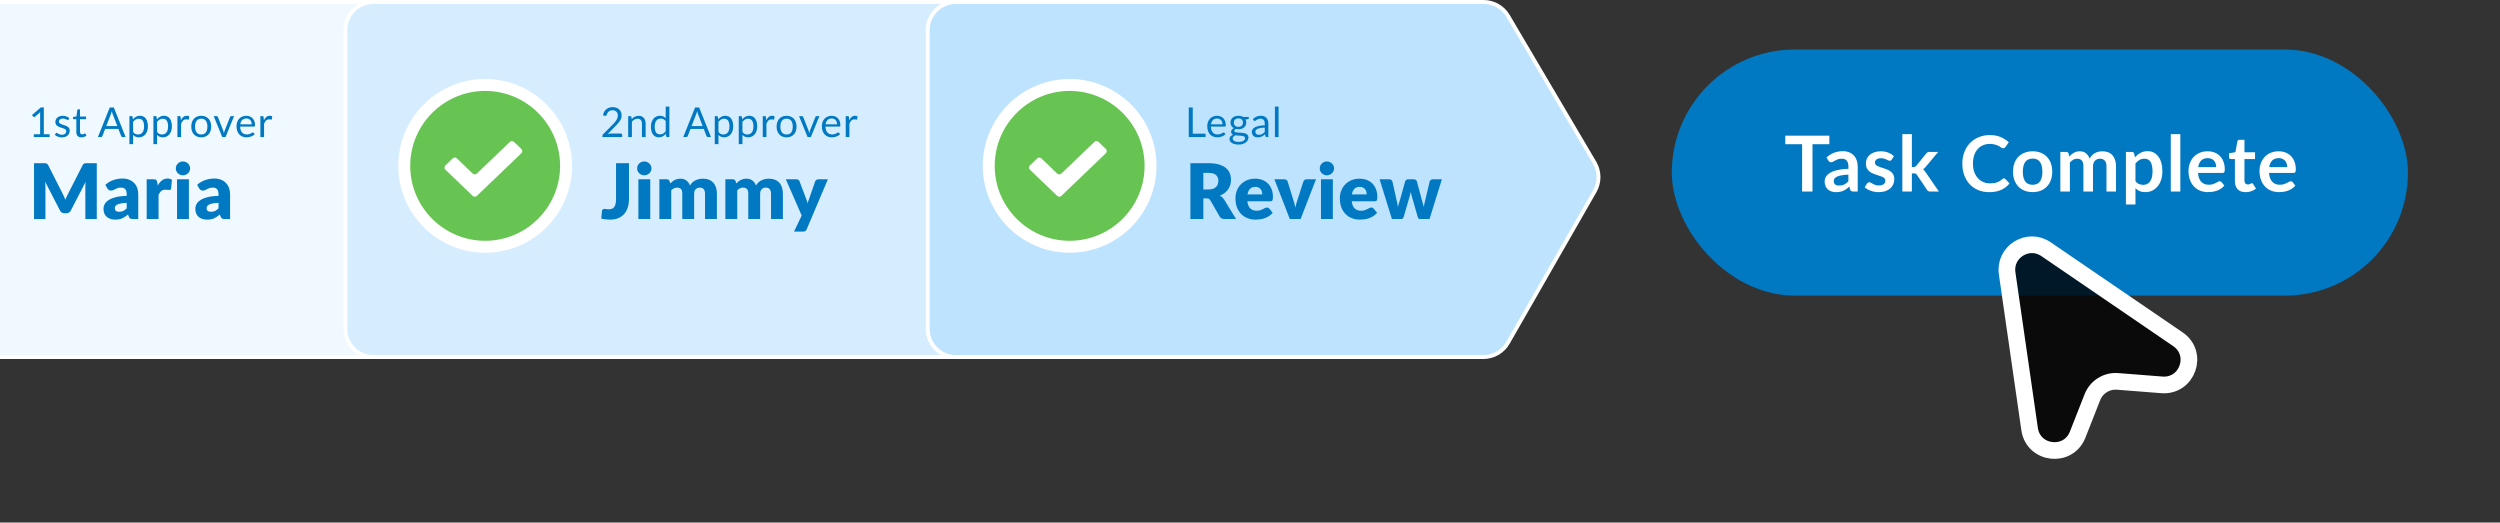 <svg xmlns="http://www.w3.org/2000/svg" width="732" height="153" viewBox="0 0 732 153" fill="none"><rect x="0" y="0" width="732" height="153" fill="#333333" stroke="none"/><rect x="490" y="15" width="214.54" height="71.049" rx="35.525" fill="#0079C2"></rect><rect x="490" y="15" width="214.54" height="71.049" rx="35.525" stroke="#0079C2"></rect><path d="M535.632 42.227H530.701V56.082H527.658V42.227H522.727V39.727H535.632V42.227ZM541.211 51.128C540.404 51.166 539.726 51.237 539.175 51.343C538.625 51.441 538.184 51.569 537.852 51.727C537.52 51.886 537.283 52.071 537.139 52.282C536.996 52.493 536.924 52.723 536.924 52.972C536.924 53.462 537.068 53.812 537.354 54.023C537.648 54.235 538.029 54.34 538.497 54.34C539.07 54.34 539.563 54.238 539.978 54.035C540.4 53.824 540.811 53.507 541.211 53.085V51.128ZM534.809 46.095C536.144 44.873 537.75 44.262 539.628 44.262C540.306 44.262 540.913 44.376 541.449 44.602C541.984 44.82 542.436 45.13 542.806 45.529C543.175 45.921 543.454 46.393 543.643 46.943C543.839 47.493 543.937 48.097 543.937 48.753V56.082H542.67C542.406 56.082 542.203 56.044 542.059 55.969C541.916 55.886 541.803 55.724 541.72 55.483L541.471 54.646C541.177 54.91 540.891 55.143 540.612 55.347C540.333 55.543 540.042 55.709 539.741 55.844C539.439 55.98 539.115 56.082 538.768 56.15C538.429 56.225 538.052 56.263 537.637 56.263C537.147 56.263 536.694 56.199 536.28 56.071C535.865 55.935 535.507 55.735 535.205 55.471C534.904 55.207 534.67 54.879 534.504 54.487C534.338 54.095 534.255 53.639 534.255 53.119C534.255 52.825 534.304 52.534 534.402 52.248C534.5 51.954 534.658 51.675 534.877 51.411C535.103 51.147 535.394 50.898 535.748 50.664C536.102 50.431 536.536 50.227 537.049 50.053C537.569 49.88 538.172 49.74 538.858 49.635C539.545 49.522 540.329 49.454 541.211 49.431V48.753C541.211 47.976 541.045 47.403 540.713 47.033C540.382 46.657 539.903 46.468 539.277 46.468C538.825 46.468 538.447 46.521 538.146 46.626C537.852 46.732 537.592 46.853 537.365 46.988C537.139 47.117 536.932 47.233 536.743 47.339C536.562 47.444 536.359 47.497 536.133 47.497C535.937 47.497 535.771 47.448 535.635 47.35C535.499 47.245 535.39 47.124 535.307 46.988L534.809 46.095ZM553.894 46.739C553.819 46.86 553.739 46.947 553.656 47C553.574 47.045 553.468 47.068 553.34 47.068C553.204 47.068 553.057 47.03 552.899 46.954C552.748 46.879 552.571 46.796 552.367 46.706C552.163 46.608 551.93 46.521 551.666 46.445C551.409 46.37 551.104 46.332 550.75 46.332C550.199 46.332 549.766 46.449 549.449 46.683C549.14 46.917 548.985 47.222 548.985 47.599C548.985 47.848 549.064 48.059 549.223 48.233C549.389 48.398 549.603 48.545 549.867 48.674C550.139 48.802 550.444 48.919 550.784 49.024C551.123 49.122 551.466 49.232 551.813 49.352C552.167 49.473 552.514 49.612 552.853 49.771C553.193 49.922 553.494 50.118 553.758 50.359C554.03 50.593 554.245 50.875 554.403 51.207C554.569 51.539 554.652 51.939 554.652 52.406C554.652 52.964 554.55 53.481 554.346 53.956C554.15 54.423 553.856 54.83 553.464 55.177C553.072 55.517 552.586 55.784 552.005 55.98C551.432 56.169 550.768 56.263 550.014 56.263C549.615 56.263 549.223 56.225 548.838 56.15C548.461 56.082 548.095 55.984 547.741 55.856C547.394 55.728 547.07 55.577 546.768 55.403C546.474 55.23 546.214 55.041 545.988 54.838L546.633 53.775C546.716 53.647 546.814 53.548 546.927 53.481C547.04 53.413 547.183 53.379 547.356 53.379C547.53 53.379 547.692 53.428 547.843 53.526C548.001 53.624 548.182 53.729 548.386 53.843C548.589 53.956 548.827 54.061 549.098 54.159C549.377 54.257 549.728 54.306 550.15 54.306C550.482 54.306 550.765 54.269 550.998 54.193C551.24 54.11 551.436 54.005 551.587 53.877C551.745 53.748 551.858 53.601 551.926 53.435C552.001 53.262 552.039 53.085 552.039 52.904C552.039 52.632 551.956 52.41 551.79 52.236C551.632 52.063 551.417 51.912 551.146 51.784C550.882 51.656 550.576 51.543 550.229 51.445C549.89 51.339 549.539 51.226 549.177 51.105C548.823 50.985 548.472 50.845 548.126 50.687C547.786 50.521 547.481 50.314 547.209 50.065C546.945 49.816 546.731 49.511 546.565 49.149C546.406 48.787 546.327 48.349 546.327 47.837C546.327 47.361 546.421 46.909 546.61 46.479C546.798 46.05 547.074 45.676 547.436 45.36C547.805 45.035 548.261 44.779 548.804 44.59C549.355 44.394 549.988 44.296 550.704 44.296C551.504 44.296 552.231 44.428 552.887 44.692C553.543 44.956 554.09 45.303 554.527 45.733L553.894 46.739ZM559.794 39.274V48.9H560.314C560.503 48.9 560.65 48.877 560.755 48.832C560.868 48.779 560.981 48.677 561.094 48.526L563.979 44.964C564.099 44.805 564.231 44.685 564.375 44.602C564.525 44.519 564.718 44.477 564.951 44.477H567.508L563.899 48.787C563.643 49.126 563.364 49.386 563.062 49.567C563.221 49.68 563.36 49.812 563.481 49.963C563.609 50.114 563.73 50.276 563.843 50.449L567.711 56.082H565.189C564.97 56.082 564.782 56.048 564.623 55.98C564.465 55.905 564.333 55.773 564.227 55.584L561.264 51.184C561.159 51.011 561.049 50.898 560.936 50.845C560.823 50.792 560.653 50.766 560.427 50.766H559.794V56.082H557V39.274H559.794ZM586.748 52.225C586.914 52.225 587.061 52.289 587.189 52.417L588.388 53.718C587.725 54.54 586.906 55.17 585.934 55.607C584.968 56.044 583.807 56.263 582.45 56.263C581.236 56.263 580.143 56.056 579.17 55.641C578.205 55.226 577.379 54.649 576.693 53.91C576.007 53.171 575.479 52.289 575.109 51.264C574.747 50.238 574.566 49.118 574.566 47.904C574.566 46.675 574.763 45.552 575.155 44.534C575.547 43.508 576.097 42.626 576.806 41.887C577.522 41.148 578.374 40.575 579.362 40.168C580.35 39.753 581.443 39.546 582.642 39.546C583.834 39.546 584.889 39.742 585.809 40.134C586.737 40.526 587.525 41.039 588.173 41.672L587.155 43.086C587.095 43.177 587.016 43.256 586.918 43.324C586.827 43.392 586.699 43.425 586.533 43.425C586.42 43.425 586.303 43.395 586.182 43.335C586.062 43.267 585.93 43.188 585.787 43.097C585.643 42.999 585.477 42.894 585.289 42.781C585.1 42.668 584.882 42.566 584.633 42.475C584.384 42.377 584.094 42.298 583.762 42.238C583.438 42.17 583.061 42.136 582.631 42.136C581.9 42.136 581.228 42.268 580.618 42.532C580.014 42.788 579.494 43.165 579.057 43.663C578.619 44.153 578.28 44.756 578.039 45.473C577.798 46.181 577.677 46.992 577.677 47.904C577.677 48.824 577.805 49.642 578.061 50.359C578.325 51.075 578.68 51.678 579.125 52.169C579.57 52.659 580.094 53.036 580.697 53.3C581.3 53.556 581.949 53.684 582.642 53.684C583.057 53.684 583.43 53.662 583.762 53.616C584.101 53.571 584.41 53.499 584.689 53.401C584.976 53.303 585.244 53.179 585.493 53.028C585.749 52.87 586.002 52.678 586.25 52.451C586.326 52.383 586.405 52.331 586.488 52.293C586.571 52.248 586.658 52.225 586.748 52.225ZM595.169 44.296C596.028 44.296 596.809 44.436 597.51 44.715C598.219 44.994 598.822 45.39 599.32 45.903C599.825 46.415 600.213 47.041 600.485 47.78C600.756 48.519 600.892 49.345 600.892 50.257C600.892 51.177 600.756 52.006 600.485 52.745C600.213 53.484 599.825 54.114 599.32 54.634C598.822 55.155 598.219 55.554 597.51 55.833C596.809 56.112 596.028 56.252 595.169 56.252C594.301 56.252 593.513 56.112 592.805 55.833C592.096 55.554 591.489 55.155 590.984 54.634C590.486 54.114 590.098 53.484 589.819 52.745C589.547 52.006 589.412 51.177 589.412 50.257C589.412 49.345 589.547 48.519 589.819 47.78C590.098 47.041 590.486 46.415 590.984 45.903C591.489 45.39 592.096 44.994 592.805 44.715C593.513 44.436 594.301 44.296 595.169 44.296ZM595.169 54.103C596.134 54.103 596.846 53.778 597.306 53.13C597.774 52.481 598.008 51.531 598.008 50.28C598.008 49.028 597.774 48.074 597.306 47.418C596.846 46.762 596.134 46.434 595.169 46.434C594.188 46.434 593.461 46.766 592.986 47.429C592.518 48.085 592.284 49.035 592.284 50.28C592.284 51.524 592.518 52.474 592.986 53.13C593.461 53.778 594.188 54.103 595.169 54.103ZM603.269 56.082V44.477H604.977C605.338 44.477 605.576 44.647 605.689 44.986L605.87 45.846C606.074 45.62 606.285 45.412 606.503 45.224C606.73 45.035 606.967 44.873 607.216 44.737C607.472 44.602 607.744 44.496 608.03 44.421C608.324 44.338 608.645 44.296 608.992 44.296C609.723 44.296 610.323 44.496 610.79 44.896C611.265 45.288 611.62 45.812 611.853 46.468C612.034 46.083 612.261 45.755 612.532 45.484C612.803 45.205 613.101 44.979 613.426 44.805C613.75 44.632 614.093 44.504 614.455 44.421C614.824 44.338 615.194 44.296 615.563 44.296C616.204 44.296 616.774 44.394 617.271 44.59C617.769 44.786 618.187 45.073 618.527 45.45C618.866 45.827 619.122 46.287 619.296 46.83C619.477 47.373 619.567 47.995 619.567 48.696V56.082H616.774V48.696C616.774 47.957 616.611 47.403 616.287 47.033C615.963 46.657 615.488 46.468 614.862 46.468C614.575 46.468 614.308 46.517 614.059 46.615C613.818 46.713 613.603 46.856 613.414 47.045C613.233 47.226 613.09 47.456 612.984 47.735C612.879 48.014 612.826 48.334 612.826 48.696V56.082H610.021V48.696C610.021 47.919 609.863 47.354 609.546 47C609.237 46.645 608.781 46.468 608.177 46.468C607.77 46.468 607.389 46.57 607.035 46.773C606.688 46.969 606.364 47.241 606.062 47.588V56.082H603.269ZM625.262 53.073C625.579 53.458 625.922 53.729 626.291 53.888C626.668 54.046 627.075 54.125 627.513 54.125C627.935 54.125 628.316 54.046 628.655 53.888C628.994 53.729 629.281 53.488 629.515 53.164C629.756 52.84 629.941 52.432 630.069 51.942C630.197 51.445 630.261 50.86 630.261 50.189C630.261 49.511 630.205 48.938 630.092 48.47C629.986 47.995 629.831 47.61 629.628 47.316C629.424 47.022 629.175 46.807 628.881 46.672C628.595 46.536 628.267 46.468 627.897 46.468C627.317 46.468 626.823 46.592 626.416 46.841C626.008 47.083 625.624 47.426 625.262 47.87V53.073ZM625.115 46.061C625.59 45.525 626.129 45.092 626.732 44.76C627.336 44.428 628.044 44.262 628.859 44.262C629.492 44.262 630.069 44.394 630.589 44.658C631.117 44.922 631.57 45.307 631.947 45.812C632.331 46.31 632.625 46.928 632.829 47.667C633.04 48.398 633.145 49.239 633.145 50.189C633.145 51.056 633.029 51.859 632.795 52.598C632.561 53.337 632.226 53.978 631.788 54.521C631.358 55.064 630.834 55.49 630.216 55.799C629.605 56.101 628.919 56.252 628.157 56.252C627.509 56.252 626.955 56.154 626.495 55.958C626.035 55.754 625.624 55.475 625.262 55.121V59.871H622.468V44.477H624.176C624.538 44.477 624.776 44.647 624.889 44.986L625.115 46.061ZM638.398 39.274V56.082H635.605V39.274H638.398ZM648.904 48.945C648.904 48.583 648.851 48.244 648.745 47.927C648.647 47.603 648.496 47.32 648.293 47.079C648.089 46.837 647.829 46.649 647.512 46.513C647.203 46.37 646.841 46.298 646.427 46.298C645.62 46.298 644.983 46.528 644.515 46.988C644.055 47.448 643.761 48.1 643.633 48.945H648.904ZM643.576 50.63C643.622 51.226 643.727 51.742 643.893 52.18C644.059 52.61 644.278 52.968 644.549 53.254C644.821 53.533 645.141 53.745 645.51 53.888C645.887 54.023 646.302 54.091 646.755 54.091C647.207 54.091 647.595 54.039 647.92 53.933C648.251 53.827 648.538 53.711 648.779 53.582C649.028 53.454 649.243 53.337 649.424 53.232C649.612 53.126 649.793 53.073 649.967 53.073C650.201 53.073 650.374 53.16 650.487 53.334L651.29 54.352C650.981 54.713 650.634 55.019 650.25 55.268C649.865 55.509 649.462 55.705 649.039 55.856C648.625 55.999 648.199 56.101 647.761 56.161C647.331 56.221 646.913 56.252 646.506 56.252C645.699 56.252 644.949 56.12 644.255 55.856C643.561 55.584 642.958 55.188 642.445 54.668C641.933 54.14 641.529 53.492 641.235 52.723C640.941 51.946 640.794 51.049 640.794 50.031C640.794 49.239 640.922 48.496 641.179 47.803C641.435 47.101 641.801 46.494 642.276 45.982C642.758 45.461 643.343 45.05 644.029 44.749C644.723 44.447 645.503 44.296 646.37 44.296C647.102 44.296 647.776 44.413 648.395 44.647C649.013 44.881 649.545 45.224 649.989 45.676C650.434 46.121 650.781 46.672 651.03 47.328C651.286 47.976 651.415 48.719 651.415 49.556C651.415 49.978 651.369 50.265 651.279 50.415C651.188 50.559 651.015 50.63 650.759 50.63H643.576ZM657.514 56.263C656.504 56.263 655.727 55.98 655.184 55.415C654.649 54.842 654.381 54.054 654.381 53.051V46.57H653.194C653.043 46.57 652.915 46.521 652.809 46.423C652.704 46.325 652.651 46.178 652.651 45.982V44.873L654.517 44.568L655.105 41.401C655.143 41.25 655.215 41.133 655.32 41.05C655.426 40.967 655.561 40.926 655.727 40.926H657.175V44.579H660.274V46.57H657.175V52.858C657.175 53.22 657.262 53.503 657.435 53.707C657.616 53.91 657.861 54.012 658.17 54.012C658.344 54.012 658.487 53.993 658.6 53.956C658.721 53.91 658.823 53.865 658.906 53.82C658.996 53.775 659.075 53.733 659.143 53.696C659.211 53.65 659.279 53.628 659.347 53.628C659.43 53.628 659.498 53.65 659.55 53.696C659.603 53.733 659.66 53.794 659.72 53.877L660.557 55.234C660.15 55.573 659.682 55.829 659.154 56.003C658.627 56.176 658.08 56.263 657.514 56.263ZM669.696 48.945C669.696 48.583 669.644 48.244 669.538 47.927C669.44 47.603 669.289 47.32 669.086 47.079C668.882 46.837 668.622 46.649 668.305 46.513C667.996 46.37 667.634 46.298 667.219 46.298C666.412 46.298 665.775 46.528 665.308 46.988C664.848 47.448 664.554 48.1 664.426 48.945H669.696ZM664.369 50.63C664.414 51.226 664.52 51.742 664.686 52.18C664.852 52.61 665.07 52.968 665.342 53.254C665.613 53.533 665.934 53.745 666.303 53.888C666.68 54.023 667.095 54.091 667.547 54.091C668 54.091 668.388 54.039 668.712 53.933C669.044 53.827 669.331 53.711 669.572 53.582C669.821 53.454 670.036 53.337 670.217 53.232C670.405 53.126 670.586 53.073 670.76 53.073C670.993 53.073 671.167 53.16 671.28 53.334L672.083 54.352C671.774 54.713 671.427 55.019 671.042 55.268C670.658 55.509 670.254 55.705 669.832 55.856C669.417 55.999 668.991 56.101 668.554 56.161C668.124 56.221 667.706 56.252 667.298 56.252C666.492 56.252 665.741 56.12 665.048 55.856C664.354 55.584 663.751 55.188 663.238 54.668C662.725 54.14 662.322 53.492 662.028 52.723C661.734 51.946 661.587 51.049 661.587 50.031C661.587 49.239 661.715 48.496 661.971 47.803C662.228 47.101 662.593 46.494 663.068 45.982C663.551 45.461 664.135 45.05 664.821 44.749C665.515 44.447 666.296 44.296 667.163 44.296C667.894 44.296 668.569 44.413 669.187 44.647C669.806 44.881 670.337 45.224 670.782 45.676C671.227 46.121 671.574 46.672 671.823 47.328C672.079 47.976 672.207 48.719 672.207 49.556C672.207 49.978 672.162 50.265 672.072 50.415C671.981 50.559 671.808 50.63 671.551 50.63H664.369Z" fill="white"></path><path d="M608.333 127.271L612.653 116.294C613.832 113.298 616.829 111.423 620.038 111.674L633 112.688C640.479 113.272 643.896 103.57 637.701 99.339L599.071 72.957C593.807 69.362 586.782 73.742 587.692 80.05L594.27 125.635C595.343 133.072 605.581 134.263 608.333 127.271Z" fill="black" fill-opacity="0.8" stroke="white" stroke-width="4.882"></path><path d="M-52.154 0.573H116.97C120.304 0.573 123.313 2.575 124.601 5.65L142.605 48.644C143.45 50.661 143.463 52.931 142.639 54.957L124.566 99.387C123.298 102.504 120.269 104.543 116.903 104.543H-52.154C-56.723 104.543 -60.427 100.839 -60.427 96.269V8.846C-60.427 4.277 -56.723 0.573 -52.154 0.573Z" fill="#F0F9FF" stroke="white" stroke-width="1.146"></path><path d="M14.539 39.305V40.127H9.893V39.305H11.75V33.395C11.75 33.218 11.756 33.038 11.768 32.857L10.226 34.182C10.174 34.226 10.121 34.254 10.069 34.266C10.017 34.275 9.968 34.275 9.924 34.266C9.879 34.258 9.837 34.242 9.797 34.218C9.76 34.194 9.732 34.168 9.712 34.139L9.373 33.674L11.956 31.442H12.833V39.305H14.539ZM20.064 35.01C20.015 35.099 19.941 35.143 19.84 35.143C19.779 35.143 19.711 35.121 19.634 35.077C19.558 35.032 19.463 34.984 19.35 34.932C19.241 34.875 19.11 34.825 18.957 34.781C18.803 34.732 18.622 34.708 18.412 34.708C18.231 34.708 18.067 34.732 17.922 34.781C17.777 34.825 17.652 34.887 17.547 34.968C17.447 35.049 17.368 35.143 17.311 35.252C17.259 35.357 17.233 35.472 17.233 35.597C17.233 35.754 17.277 35.885 17.366 35.99C17.459 36.095 17.58 36.186 17.729 36.262C17.878 36.339 18.047 36.408 18.237 36.468C18.426 36.525 18.62 36.587 18.817 36.656C19.019 36.72 19.215 36.793 19.404 36.873C19.594 36.954 19.763 37.055 19.912 37.176C20.061 37.297 20.18 37.446 20.269 37.623C20.362 37.797 20.408 38.006 20.408 38.252C20.408 38.535 20.358 38.797 20.257 39.039C20.156 39.277 20.007 39.484 19.809 39.662C19.612 39.835 19.37 39.972 19.084 40.073C18.797 40.174 18.467 40.224 18.092 40.224C17.664 40.224 17.277 40.156 16.93 40.019C16.584 39.877 16.289 39.698 16.047 39.48L16.301 39.069C16.334 39.017 16.372 38.976 16.416 38.948C16.461 38.92 16.517 38.906 16.586 38.906C16.658 38.906 16.735 38.934 16.816 38.99C16.896 39.047 16.993 39.109 17.106 39.178C17.223 39.246 17.364 39.309 17.529 39.365C17.695 39.422 17.9 39.45 18.146 39.45C18.356 39.45 18.539 39.424 18.697 39.371C18.854 39.315 18.985 39.24 19.09 39.148C19.195 39.055 19.271 38.948 19.32 38.827C19.372 38.706 19.398 38.577 19.398 38.44C19.398 38.27 19.352 38.131 19.259 38.023C19.17 37.91 19.051 37.815 18.902 37.738C18.753 37.658 18.582 37.589 18.388 37.533C18.199 37.472 18.003 37.41 17.801 37.345C17.604 37.281 17.408 37.208 17.215 37.127C17.025 37.043 16.856 36.938 16.707 36.813C16.557 36.688 16.436 36.535 16.344 36.353C16.255 36.168 16.211 35.944 16.211 35.682C16.211 35.448 16.259 35.224 16.356 35.01C16.453 34.793 16.594 34.603 16.779 34.442C16.965 34.276 17.192 34.145 17.463 34.049C17.733 33.952 18.041 33.904 18.388 33.904C18.791 33.904 19.152 33.968 19.471 34.097C19.793 34.222 20.072 34.395 20.305 34.617L20.064 35.01ZM23.853 40.224C23.369 40.224 22.996 40.089 22.734 39.819C22.476 39.549 22.347 39.16 22.347 38.652V34.901H21.609C21.544 34.901 21.49 34.883 21.445 34.847C21.401 34.807 21.379 34.746 21.379 34.666V34.236L22.383 34.109L22.631 32.216C22.643 32.155 22.669 32.107 22.71 32.071C22.754 32.03 22.81 32.01 22.879 32.01H23.423V34.121H25.196V34.901H23.423V38.579C23.423 38.837 23.486 39.029 23.611 39.154C23.736 39.279 23.897 39.341 24.095 39.341C24.208 39.341 24.304 39.327 24.385 39.299C24.47 39.267 24.542 39.232 24.603 39.196C24.663 39.16 24.714 39.127 24.754 39.099C24.798 39.067 24.837 39.051 24.869 39.051C24.925 39.051 24.976 39.085 25.02 39.154L25.335 39.668C25.149 39.841 24.925 39.978 24.663 40.079C24.401 40.176 24.131 40.224 23.853 40.224ZM34.345 36.91L32.984 33.383C32.943 33.279 32.901 33.157 32.857 33.02C32.812 32.879 32.77 32.73 32.73 32.573C32.645 32.899 32.558 33.172 32.47 33.389L31.109 36.91H34.345ZM36.788 40.127H35.881C35.776 40.127 35.691 40.101 35.627 40.049C35.562 39.996 35.514 39.93 35.482 39.849L34.671 37.756H30.782L29.971 39.849C29.947 39.922 29.901 39.986 29.832 40.043C29.764 40.099 29.679 40.127 29.578 40.127H28.671L32.137 31.46H33.322L36.788 40.127ZM38.977 38.652C39.175 38.918 39.39 39.105 39.624 39.214C39.858 39.323 40.12 39.377 40.41 39.377C40.983 39.377 41.422 39.174 41.729 38.767C42.035 38.359 42.189 37.779 42.189 37.025C42.189 36.625 42.152 36.283 42.08 35.996C42.011 35.71 41.91 35.476 41.777 35.295C41.644 35.109 41.481 34.974 41.288 34.889C41.094 34.805 40.874 34.762 40.628 34.762C40.277 34.762 39.969 34.843 39.703 35.004C39.441 35.166 39.199 35.393 38.977 35.688V38.652ZM38.922 34.95C39.181 34.631 39.479 34.375 39.818 34.182C40.156 33.988 40.544 33.891 40.979 33.891C41.334 33.891 41.654 33.96 41.941 34.097C42.227 34.23 42.471 34.43 42.673 34.696C42.874 34.958 43.029 35.285 43.138 35.676C43.247 36.067 43.302 36.517 43.302 37.025C43.302 37.476 43.241 37.898 43.12 38.289C42.999 38.676 42.824 39.013 42.594 39.299C42.368 39.581 42.09 39.805 41.759 39.97C41.433 40.132 41.064 40.212 40.652 40.212C40.277 40.212 39.955 40.15 39.685 40.025C39.419 39.896 39.183 39.718 38.977 39.492V42.202H37.894V34H38.541C38.695 34 38.789 34.075 38.826 34.224L38.922 34.95ZM46.001 38.652C46.199 38.918 46.415 39.105 46.648 39.214C46.882 39.323 47.145 39.377 47.435 39.377C48.007 39.377 48.447 39.174 48.753 38.767C49.06 38.359 49.213 37.779 49.213 37.025C49.213 36.625 49.177 36.283 49.104 35.996C49.036 35.71 48.935 35.476 48.802 35.295C48.669 35.109 48.505 34.974 48.312 34.889C48.118 34.805 47.899 34.762 47.653 34.762C47.302 34.762 46.993 34.843 46.727 35.004C46.465 35.166 46.223 35.393 46.001 35.688V38.652ZM45.947 34.95C46.205 34.631 46.503 34.375 46.842 34.182C47.181 33.988 47.568 33.891 48.003 33.891C48.358 33.891 48.679 33.96 48.965 34.097C49.251 34.23 49.495 34.43 49.697 34.696C49.899 34.958 50.054 35.285 50.163 35.676C50.272 36.067 50.326 36.517 50.326 37.025C50.326 37.476 50.266 37.898 50.145 38.289C50.024 38.676 49.848 39.013 49.618 39.299C49.393 39.581 49.114 39.805 48.784 39.97C48.457 40.132 48.088 40.212 47.677 40.212C47.302 40.212 46.979 40.15 46.709 40.025C46.443 39.896 46.207 39.718 46.001 39.492V42.202H44.919V34H45.566C45.719 34 45.814 34.075 45.85 34.224L45.947 34.95ZM52.965 35.228C53.159 34.809 53.397 34.482 53.679 34.248C53.961 34.01 54.306 33.891 54.713 33.891C54.842 33.891 54.965 33.906 55.082 33.934C55.203 33.962 55.31 34.006 55.403 34.067L55.324 34.871C55.3 34.972 55.239 35.023 55.143 35.023C55.086 35.023 55.004 35.01 54.895 34.986C54.786 34.962 54.663 34.95 54.526 34.95C54.332 34.95 54.159 34.978 54.006 35.035C53.856 35.091 53.721 35.176 53.6 35.289C53.483 35.398 53.377 35.535 53.28 35.7C53.187 35.861 53.102 36.047 53.026 36.256V40.127H51.943V34H52.56C52.677 34 52.758 34.022 52.802 34.067C52.846 34.111 52.877 34.188 52.893 34.297L52.965 35.228ZM58.928 33.904C59.375 33.904 59.778 33.978 60.137 34.127C60.496 34.276 60.803 34.488 61.057 34.762C61.311 35.037 61.504 35.369 61.637 35.76C61.774 36.148 61.843 36.581 61.843 37.061C61.843 37.545 61.774 37.98 61.637 38.367C61.504 38.754 61.311 39.085 61.057 39.359C60.803 39.633 60.496 39.845 60.137 39.994C59.778 40.139 59.375 40.212 58.928 40.212C58.476 40.212 58.069 40.139 57.706 39.994C57.347 39.845 57.04 39.633 56.786 39.359C56.532 39.085 56.337 38.754 56.2 38.367C56.067 37.98 56 37.545 56 37.061C56 36.581 56.067 36.148 56.2 35.76C56.337 35.369 56.532 35.037 56.786 34.762C57.04 34.488 57.347 34.276 57.706 34.127C58.069 33.978 58.476 33.904 58.928 33.904ZM58.928 39.371C59.532 39.371 59.984 39.17 60.282 38.767C60.581 38.359 60.73 37.793 60.73 37.067C60.73 36.337 60.581 35.769 60.282 35.361C59.984 34.954 59.532 34.75 58.928 34.75C58.621 34.75 58.353 34.803 58.123 34.907C57.897 35.012 57.708 35.164 57.555 35.361C57.405 35.559 57.292 35.803 57.216 36.093C57.143 36.379 57.107 36.704 57.107 37.067C57.107 37.793 57.256 38.359 57.555 38.767C57.857 39.17 58.315 39.371 58.928 39.371ZM68.537 34L66.039 40.127H65.071L62.573 34H63.45C63.539 34 63.611 34.022 63.668 34.067C63.724 34.111 63.762 34.164 63.782 34.224L65.337 38.168C65.385 38.317 65.428 38.462 65.464 38.603C65.5 38.744 65.535 38.886 65.567 39.027C65.599 38.886 65.633 38.744 65.67 38.603C65.706 38.462 65.75 38.317 65.803 38.168L67.375 34.224C67.4 34.16 67.44 34.107 67.496 34.067C67.553 34.022 67.619 34 67.696 34H68.537ZM73.703 36.395C73.703 36.145 73.667 35.918 73.594 35.712C73.526 35.502 73.423 35.323 73.286 35.174C73.153 35.02 72.989 34.904 72.796 34.823C72.602 34.738 72.382 34.696 72.136 34.696C71.62 34.696 71.211 34.847 70.909 35.15C70.61 35.448 70.425 35.863 70.352 36.395H73.703ZM74.574 39.269C74.441 39.43 74.282 39.571 74.096 39.692C73.911 39.809 73.711 39.906 73.497 39.982C73.288 40.059 73.07 40.115 72.844 40.152C72.618 40.192 72.395 40.212 72.173 40.212C71.749 40.212 71.358 40.142 70.999 40C70.644 39.855 70.336 39.646 70.074 39.371C69.816 39.093 69.614 38.75 69.469 38.343C69.324 37.936 69.251 37.468 69.251 36.94C69.251 36.512 69.316 36.113 69.445 35.742C69.578 35.371 69.767 35.051 70.013 34.781C70.259 34.506 70.56 34.293 70.915 34.139C71.269 33.982 71.669 33.904 72.112 33.904C72.479 33.904 72.818 33.966 73.129 34.091C73.443 34.212 73.713 34.389 73.939 34.623C74.169 34.853 74.348 35.139 74.477 35.482C74.606 35.821 74.671 36.208 74.671 36.644C74.671 36.813 74.653 36.926 74.616 36.982C74.58 37.039 74.512 37.067 74.411 37.067H70.316C70.328 37.454 70.38 37.791 70.473 38.077C70.57 38.363 70.703 38.603 70.872 38.797C71.042 38.986 71.243 39.129 71.477 39.226C71.711 39.319 71.973 39.365 72.263 39.365C72.534 39.365 72.766 39.335 72.959 39.275C73.157 39.21 73.326 39.142 73.467 39.069C73.608 38.996 73.725 38.93 73.818 38.869C73.915 38.805 73.997 38.773 74.066 38.773C74.155 38.773 74.223 38.807 74.272 38.875L74.574 39.269ZM77.259 35.228C77.453 34.809 77.69 34.482 77.973 34.248C78.255 34.01 78.6 33.891 79.007 33.891C79.136 33.891 79.259 33.906 79.376 33.934C79.497 33.962 79.604 34.006 79.697 34.067L79.618 34.871C79.594 34.972 79.533 35.023 79.436 35.023C79.38 35.023 79.297 35.01 79.188 34.986C79.079 34.962 78.957 34.95 78.82 34.95C78.626 34.95 78.453 34.978 78.299 35.035C78.15 35.091 78.015 35.176 77.894 35.289C77.777 35.398 77.67 35.535 77.573 35.7C77.481 35.861 77.396 36.047 77.319 36.256V40.127H76.237V34H76.854C76.971 34 77.051 34.022 77.096 34.067C77.14 34.111 77.17 34.188 77.186 34.297L77.259 35.228ZM28.334 47.786V64.127H24.992V54.729C24.992 54.512 24.996 54.276 25.003 54.022C25.018 53.768 25.041 53.51 25.07 53.248L20.73 61.649C20.595 61.91 20.412 62.109 20.18 62.243C19.956 62.378 19.698 62.445 19.406 62.445H18.89C18.599 62.445 18.337 62.378 18.105 62.243C17.881 62.109 17.702 61.91 17.567 61.649L13.227 53.226C13.249 53.495 13.268 53.76 13.283 54.022C13.298 54.276 13.305 54.512 13.305 54.729V64.127H9.963V47.786H12.856C13.021 47.786 13.163 47.79 13.283 47.797C13.41 47.805 13.522 47.827 13.619 47.865C13.716 47.902 13.802 47.962 13.877 48.044C13.959 48.119 14.038 48.227 14.113 48.369L18.319 56.658C18.468 56.942 18.61 57.237 18.745 57.544C18.887 57.85 19.021 58.164 19.148 58.486C19.276 58.157 19.406 57.835 19.541 57.521C19.683 57.207 19.833 56.908 19.99 56.624L24.184 48.369C24.259 48.227 24.334 48.119 24.409 48.044C24.491 47.962 24.581 47.902 24.678 47.865C24.775 47.827 24.883 47.805 25.003 47.797C25.13 47.79 25.276 47.786 25.441 47.786H28.334ZM37.095 59.394C36.4 59.424 35.828 59.484 35.379 59.574C34.931 59.664 34.575 59.776 34.314 59.91C34.052 60.045 33.869 60.198 33.764 60.37C33.667 60.542 33.618 60.729 33.618 60.931C33.618 61.327 33.727 61.608 33.944 61.772C34.16 61.929 34.478 62.008 34.897 62.008C35.346 62.008 35.738 61.929 36.075 61.772C36.411 61.615 36.751 61.361 37.095 61.01V59.394ZM30.837 54.112C31.54 53.491 32.317 53.031 33.17 52.732C34.03 52.426 34.949 52.272 35.929 52.272C36.632 52.272 37.264 52.388 37.824 52.62C38.392 52.844 38.871 53.162 39.26 53.573C39.656 53.977 39.959 54.459 40.168 55.02C40.378 55.581 40.482 56.194 40.482 56.86V64.127H38.89C38.561 64.127 38.31 64.083 38.138 63.993C37.974 63.903 37.836 63.716 37.723 63.432L37.477 62.793C37.185 63.039 36.905 63.256 36.635 63.443C36.366 63.63 36.086 63.791 35.794 63.926C35.51 64.053 35.203 64.146 34.874 64.206C34.553 64.273 34.194 64.307 33.798 64.307C33.267 64.307 32.785 64.24 32.351 64.105C31.917 63.963 31.547 63.757 31.241 63.488C30.942 63.219 30.71 62.886 30.545 62.49C30.381 62.086 30.299 61.623 30.299 61.099C30.299 60.681 30.403 60.258 30.613 59.832C30.822 59.398 31.184 59.006 31.701 58.654C32.216 58.295 32.912 57.996 33.787 57.757C34.661 57.518 35.764 57.383 37.095 57.353V56.86C37.095 56.179 36.953 55.69 36.669 55.39C36.392 55.084 35.996 54.931 35.48 54.931C35.069 54.931 34.733 54.975 34.471 55.065C34.209 55.155 33.974 55.256 33.764 55.368C33.562 55.48 33.364 55.581 33.17 55.671C32.975 55.761 32.743 55.805 32.474 55.805C32.235 55.805 32.033 55.745 31.869 55.626C31.704 55.506 31.57 55.364 31.465 55.2L30.837 54.112ZM46.201 54.291C46.56 53.663 46.971 53.17 47.435 52.811C47.906 52.452 48.444 52.272 49.05 52.272C49.573 52.272 49.999 52.396 50.328 52.642L50.104 55.2C50.066 55.364 50.003 55.476 49.913 55.536C49.831 55.596 49.715 55.626 49.566 55.626C49.506 55.626 49.427 55.622 49.33 55.615C49.233 55.607 49.132 55.6 49.027 55.592C48.922 55.577 48.814 55.566 48.702 55.559C48.597 55.544 48.5 55.536 48.41 55.536C47.902 55.536 47.494 55.671 47.188 55.94C46.889 56.209 46.635 56.583 46.425 57.062V64.127H42.948V52.497H45.012C45.184 52.497 45.326 52.512 45.438 52.542C45.558 52.572 45.655 52.62 45.73 52.687C45.812 52.747 45.872 52.829 45.909 52.934C45.954 53.039 45.992 53.166 46.021 53.316L46.201 54.291ZM55.312 52.497V64.127H51.835V52.497H55.312ZM55.671 49.311C55.671 49.588 55.615 49.85 55.503 50.096C55.391 50.336 55.237 50.549 55.043 50.736C54.849 50.915 54.621 51.061 54.359 51.173C54.105 51.278 53.832 51.33 53.54 51.33C53.256 51.33 52.991 51.278 52.744 51.173C52.497 51.061 52.276 50.915 52.082 50.736C51.895 50.549 51.746 50.336 51.633 50.096C51.529 49.85 51.477 49.588 51.477 49.311C51.477 49.027 51.529 48.762 51.633 48.515C51.746 48.268 51.895 48.051 52.082 47.865C52.276 47.678 52.497 47.532 52.744 47.427C52.991 47.322 53.256 47.27 53.54 47.27C53.832 47.27 54.105 47.322 54.359 47.427C54.621 47.532 54.849 47.678 55.043 47.865C55.237 48.051 55.391 48.268 55.503 48.515C55.615 48.762 55.671 49.027 55.671 49.311ZM63.981 59.394C63.286 59.424 62.714 59.484 62.265 59.574C61.816 59.664 61.461 59.776 61.2 59.91C60.938 60.045 60.755 60.198 60.65 60.37C60.553 60.542 60.504 60.729 60.504 60.931C60.504 61.327 60.612 61.608 60.829 61.772C61.046 61.929 61.364 62.008 61.783 62.008C62.231 62.008 62.624 61.929 62.96 61.772C63.297 61.615 63.637 61.361 63.981 61.01V59.394ZM57.723 54.112C58.425 53.491 59.203 53.031 60.055 52.732C60.915 52.426 61.835 52.272 62.815 52.272C63.517 52.272 64.149 52.388 64.71 52.62C65.278 52.844 65.757 53.162 66.146 53.573C66.542 53.977 66.845 54.459 67.054 55.02C67.263 55.581 67.368 56.194 67.368 56.86V64.127H65.775C65.447 64.127 65.196 64.083 65.024 63.993C64.859 63.903 64.721 63.716 64.609 63.432L64.362 62.793C64.071 63.039 63.79 63.256 63.521 63.443C63.252 63.63 62.971 63.791 62.68 63.926C62.396 64.053 62.089 64.146 61.76 64.206C61.439 64.273 61.08 64.307 60.684 64.307C60.153 64.307 59.67 64.24 59.237 64.105C58.803 63.963 58.433 63.757 58.126 63.488C57.827 63.219 57.596 62.886 57.431 62.49C57.267 62.086 57.184 61.623 57.184 61.099C57.184 60.681 57.289 60.258 57.498 59.832C57.708 59.398 58.07 59.006 58.586 58.654C59.102 58.295 59.797 57.996 60.672 57.757C61.547 57.518 62.65 57.383 63.981 57.353V56.86C63.981 56.179 63.839 55.69 63.555 55.39C63.278 55.084 62.882 54.931 62.366 54.931C61.955 54.931 61.618 54.975 61.356 55.065C61.095 55.155 60.859 55.256 60.65 55.368C60.448 55.48 60.25 55.581 60.055 55.671C59.861 55.761 59.629 55.805 59.36 55.805C59.121 55.805 58.919 55.745 58.754 55.626C58.59 55.506 58.455 55.364 58.351 55.2L57.723 54.112Z" fill="#0079C2"></path><path d="M109.39 0.573H278.514C281.848 0.573 284.857 2.575 286.145 5.65L304.149 48.644C304.994 50.661 305.007 52.931 304.183 54.957L286.11 99.387C284.842 102.504 281.813 104.543 278.447 104.543H109.39C104.821 104.543 101.117 100.839 101.117 96.269V8.846C101.117 4.277 104.821 0.573 109.39 0.573Z" fill="#D6EDFF" stroke="white" stroke-width="1.146"></path><path d="M279.908 0.573H434.408C437.337 0.573 440.047 2.121 441.534 4.644L466.896 47.653C468.405 50.214 468.425 53.387 466.948 55.967L441.513 100.381C440.039 102.955 437.299 104.543 434.333 104.543H279.908C275.339 104.543 271.636 100.839 271.636 96.269V8.846C271.636 4.277 275.339 0.573 279.908 0.573Z" fill="#BEE3FF" stroke="white" stroke-width="1.146"></path><path d="M-25.389 24.875C-12.33 24.875 -1.7 35.501 -1.7 48.563C-1.7 61.625 -12.33 72.251 -25.389 72.251C-38.447 72.251 -49.077 61.625 -49.077 48.563C-49.077 35.501 -38.447 24.875 -25.389 24.875Z" fill="#67C453" stroke="white" stroke-width="3.494"></path><path d="M181.793 39.105C181.91 39.105 182.002 39.139 182.071 39.208C182.139 39.277 182.174 39.365 182.174 39.474V40.127H176.391V39.758C176.391 39.682 176.407 39.603 176.44 39.523C176.472 39.442 176.522 39.367 176.591 39.299L179.367 36.51C179.597 36.276 179.807 36.053 179.996 35.839C180.186 35.621 180.347 35.404 180.48 35.186C180.613 34.968 180.716 34.748 180.789 34.526C180.861 34.301 180.897 34.061 180.897 33.807C180.897 33.553 180.857 33.331 180.777 33.141C180.696 32.948 180.585 32.788 180.444 32.663C180.307 32.538 180.143 32.446 179.954 32.385C179.764 32.321 179.561 32.288 179.343 32.288C179.121 32.288 178.918 32.321 178.732 32.385C178.547 32.45 178.381 32.541 178.236 32.657C178.095 32.77 177.976 32.906 177.879 33.063C177.782 33.22 177.714 33.393 177.674 33.583C177.625 33.724 177.559 33.819 177.474 33.867C177.393 33.911 177.278 33.924 177.129 33.904L176.567 33.807C176.623 33.411 176.732 33.063 176.893 32.76C177.059 32.454 177.264 32.198 177.51 31.992C177.76 31.787 178.045 31.631 178.363 31.526C178.682 31.418 179.026 31.363 179.397 31.363C179.764 31.363 180.107 31.418 180.426 31.526C180.744 31.635 181.02 31.795 181.254 32.004C181.488 32.21 181.672 32.462 181.805 32.76C181.938 33.059 182.004 33.397 182.004 33.776C182.004 34.099 181.956 34.4 181.859 34.678C181.762 34.952 181.631 35.214 181.466 35.464C181.301 35.714 181.109 35.958 180.891 36.196C180.678 36.434 180.45 36.674 180.208 36.916L177.922 39.25C178.083 39.206 178.246 39.172 178.412 39.148C178.577 39.119 178.736 39.105 178.889 39.105H181.793ZM184.952 34.889C185.086 34.74 185.227 34.605 185.376 34.484C185.525 34.363 185.682 34.26 185.848 34.176C186.017 34.087 186.194 34.02 186.38 33.976C186.569 33.928 186.773 33.904 186.991 33.904C187.325 33.904 187.62 33.96 187.874 34.073C188.132 34.182 188.346 34.339 188.515 34.545C188.688 34.746 188.819 34.99 188.908 35.276C188.997 35.563 189.041 35.879 189.041 36.226V40.127H187.959V36.226C187.959 35.762 187.852 35.404 187.638 35.15C187.428 34.891 187.108 34.762 186.676 34.762C186.358 34.762 186.059 34.839 185.781 34.992C185.507 35.145 185.253 35.353 185.019 35.615V40.127H183.936V34H184.583C184.737 34 184.831 34.075 184.868 34.224L184.952 34.889ZM194.917 35.458C194.716 35.188 194.498 35 194.264 34.895C194.03 34.787 193.768 34.732 193.478 34.732C192.909 34.732 192.472 34.936 192.165 35.343C191.859 35.75 191.706 36.331 191.706 37.085C191.706 37.484 191.74 37.827 191.808 38.113C191.877 38.395 191.978 38.629 192.111 38.815C192.244 38.996 192.407 39.129 192.601 39.214C192.794 39.299 193.014 39.341 193.26 39.341C193.615 39.341 193.923 39.261 194.185 39.099C194.452 38.938 194.696 38.71 194.917 38.416V35.458ZM195.994 31.218V40.127H195.353C195.2 40.127 195.103 40.053 195.062 39.904L194.966 39.16C194.704 39.474 194.405 39.728 194.071 39.922C193.736 40.115 193.349 40.212 192.909 40.212C192.558 40.212 192.24 40.146 191.954 40.013C191.667 39.875 191.423 39.676 191.222 39.414C191.02 39.152 190.865 38.825 190.756 38.434C190.647 38.043 190.593 37.593 190.593 37.085C190.593 36.633 190.653 36.214 190.774 35.827C190.895 35.436 191.068 35.097 191.294 34.811C191.52 34.525 191.796 34.301 192.123 34.139C192.454 33.974 192.825 33.891 193.236 33.891C193.611 33.891 193.931 33.956 194.198 34.085C194.468 34.21 194.708 34.385 194.917 34.611V31.218H195.994ZM205.732 36.91L204.371 33.383C204.331 33.279 204.288 33.157 204.244 33.02C204.199 32.879 204.157 32.73 204.117 32.573C204.032 32.899 203.945 33.172 203.857 33.389L202.496 36.91H205.732ZM208.175 40.127H207.268C207.163 40.127 207.079 40.101 207.014 40.049C206.95 39.996 206.901 39.93 206.869 39.849L206.058 37.756H202.169L201.359 39.849C201.334 39.922 201.288 39.986 201.22 40.043C201.151 40.099 201.066 40.127 200.965 40.127H200.058L203.524 31.46H204.71L208.175 40.127ZM210.364 38.652C210.562 38.918 210.777 39.105 211.011 39.214C211.245 39.323 211.507 39.377 211.798 39.377C212.37 39.377 212.81 39.174 213.116 38.767C213.423 38.359 213.576 37.779 213.576 37.025C213.576 36.625 213.54 36.283 213.467 35.996C213.398 35.71 213.298 35.476 213.165 35.295C213.031 35.109 212.868 34.974 212.675 34.889C212.481 34.805 212.261 34.762 212.015 34.762C211.664 34.762 211.356 34.843 211.09 35.004C210.828 35.166 210.586 35.393 210.364 35.688V38.652ZM210.31 34.95C210.568 34.631 210.866 34.375 211.205 34.182C211.544 33.988 211.931 33.891 212.366 33.891C212.721 33.891 213.042 33.96 213.328 34.097C213.614 34.23 213.858 34.43 214.06 34.696C214.261 34.958 214.417 35.285 214.525 35.676C214.634 36.067 214.689 36.517 214.689 37.025C214.689 37.476 214.628 37.898 214.507 38.289C214.386 38.676 214.211 39.013 213.981 39.299C213.755 39.581 213.477 39.805 213.146 39.97C212.82 40.132 212.451 40.212 212.04 40.212C211.664 40.212 211.342 40.15 211.072 40.025C210.806 39.896 210.57 39.718 210.364 39.492V42.202H209.281V34H209.929C210.082 34 210.177 34.075 210.213 34.224L210.31 34.95ZM217.388 38.652C217.586 38.918 217.802 39.105 218.036 39.214C218.27 39.323 218.532 39.377 218.822 39.377C219.395 39.377 219.834 39.174 220.141 38.767C220.447 38.359 220.6 37.779 220.6 37.025C220.6 36.625 220.564 36.283 220.491 35.996C220.423 35.71 220.322 35.476 220.189 35.295C220.056 35.109 219.893 34.974 219.699 34.889C219.505 34.805 219.286 34.762 219.04 34.762C218.689 34.762 218.38 34.843 218.114 35.004C217.852 35.166 217.61 35.393 217.388 35.688V38.652ZM217.334 34.95C217.592 34.631 217.891 34.375 218.229 34.182C218.568 33.988 218.955 33.891 219.391 33.891C219.745 33.891 220.066 33.96 220.352 34.097C220.639 34.23 220.883 34.43 221.084 34.696C221.286 34.958 221.441 35.285 221.55 35.676C221.659 36.067 221.713 36.517 221.713 37.025C221.713 37.476 221.653 37.898 221.532 38.289C221.411 38.676 221.235 39.013 221.006 39.299C220.78 39.581 220.501 39.805 220.171 39.97C219.844 40.132 219.475 40.212 219.064 40.212C218.689 40.212 218.366 40.15 218.096 40.025C217.83 39.896 217.594 39.718 217.388 39.492V42.202H216.306V34H216.953C217.106 34 217.201 34.075 217.237 34.224L217.334 34.95ZM224.352 35.228C224.546 34.809 224.784 34.482 225.066 34.248C225.348 34.01 225.693 33.891 226.1 33.891C226.229 33.891 226.352 33.906 226.469 33.934C226.59 33.962 226.697 34.006 226.79 34.067L226.711 34.871C226.687 34.972 226.627 35.023 226.53 35.023C226.473 35.023 226.391 35.01 226.282 34.986C226.173 34.962 226.05 34.95 225.913 34.95C225.719 34.95 225.546 34.978 225.393 35.035C225.244 35.091 225.108 35.176 224.987 35.289C224.871 35.398 224.764 35.535 224.667 35.7C224.574 35.861 224.489 36.047 224.413 36.256V40.127H223.33V34H223.947C224.064 34 224.145 34.022 224.189 34.067C224.233 34.111 224.264 34.188 224.28 34.297L224.352 35.228ZM230.315 33.904C230.762 33.904 231.166 33.978 231.524 34.127C231.883 34.276 232.19 34.488 232.444 34.762C232.698 35.037 232.891 35.369 233.024 35.76C233.162 36.148 233.23 36.581 233.23 37.061C233.23 37.545 233.162 37.98 233.024 38.367C232.891 38.754 232.698 39.085 232.444 39.359C232.19 39.633 231.883 39.845 231.524 39.994C231.166 40.139 230.762 40.212 230.315 40.212C229.863 40.212 229.456 40.139 229.093 39.994C228.734 39.845 228.428 39.633 228.174 39.359C227.919 39.085 227.724 38.754 227.587 38.367C227.454 37.98 227.387 37.545 227.387 37.061C227.387 36.581 227.454 36.148 227.587 35.76C227.724 35.369 227.919 35.037 228.174 34.762C228.428 34.488 228.734 34.276 229.093 34.127C229.456 33.978 229.863 33.904 230.315 33.904ZM230.315 39.371C230.92 39.371 231.371 39.17 231.67 38.767C231.968 38.359 232.117 37.793 232.117 37.067C232.117 36.337 231.968 35.769 231.67 35.361C231.371 34.954 230.92 34.75 230.315 34.75C230.008 34.75 229.74 34.803 229.51 34.907C229.284 35.012 229.095 35.164 228.942 35.361C228.793 35.559 228.68 35.803 228.603 36.093C228.53 36.379 228.494 36.704 228.494 37.067C228.494 37.793 228.643 38.359 228.942 38.767C229.244 39.17 229.702 39.371 230.315 39.371ZM239.924 34L237.426 40.127H236.458L233.96 34H234.837C234.926 34 234.998 34.022 235.055 34.067C235.111 34.111 235.15 34.164 235.17 34.224L236.724 38.168C236.773 38.317 236.815 38.462 236.851 38.603C236.887 38.744 236.922 38.886 236.954 39.027C236.986 38.886 237.021 38.744 237.057 38.603C237.093 38.462 237.137 38.317 237.19 38.168L238.763 34.224C238.787 34.16 238.827 34.107 238.883 34.067C238.94 34.022 239.006 34 239.083 34H239.924ZM245.09 36.395C245.09 36.145 245.054 35.918 244.981 35.712C244.913 35.502 244.81 35.323 244.673 35.174C244.54 35.02 244.376 34.904 244.183 34.823C243.989 34.738 243.77 34.696 243.524 34.696C243.008 34.696 242.598 34.847 242.296 35.15C241.997 35.448 241.812 35.863 241.739 36.395H245.09ZM245.961 39.269C245.828 39.43 245.669 39.571 245.483 39.692C245.298 39.809 245.098 39.906 244.885 39.982C244.675 40.059 244.457 40.115 244.231 40.152C244.006 40.192 243.782 40.212 243.56 40.212C243.137 40.212 242.745 40.142 242.387 40C242.032 39.855 241.723 39.646 241.461 39.371C241.203 39.093 241.001 38.75 240.856 38.343C240.711 37.936 240.638 37.468 240.638 36.94C240.638 36.512 240.703 36.113 240.832 35.742C240.965 35.371 241.155 35.051 241.401 34.781C241.647 34.506 241.947 34.293 242.302 34.139C242.657 33.982 243.056 33.904 243.499 33.904C243.866 33.904 244.205 33.966 244.516 34.091C244.83 34.212 245.1 34.389 245.326 34.623C245.556 34.853 245.735 35.139 245.864 35.482C245.993 35.821 246.058 36.208 246.058 36.644C246.058 36.813 246.04 36.926 246.004 36.982C245.967 37.039 245.899 37.067 245.798 37.067H241.703C241.715 37.454 241.768 37.791 241.86 38.077C241.957 38.363 242.09 38.603 242.26 38.797C242.429 38.986 242.63 39.129 242.864 39.226C243.098 39.319 243.36 39.365 243.651 39.365C243.921 39.365 244.153 39.335 244.346 39.275C244.544 39.21 244.713 39.142 244.854 39.069C244.995 38.996 245.112 38.93 245.205 38.869C245.302 38.805 245.385 38.773 245.453 38.773C245.542 38.773 245.61 38.807 245.659 38.875L245.961 39.269ZM248.646 35.228C248.84 34.809 249.078 34.482 249.36 34.248C249.642 34.01 249.987 33.891 250.394 33.891C250.523 33.891 250.646 33.906 250.763 33.934C250.884 33.962 250.991 34.006 251.084 34.067L251.005 34.871C250.981 34.972 250.92 35.023 250.824 35.023C250.767 35.023 250.684 35.01 250.576 34.986C250.467 34.962 250.344 34.95 250.207 34.95C250.013 34.95 249.84 34.978 249.686 35.035C249.537 35.091 249.402 35.176 249.281 35.289C249.164 35.398 249.057 35.535 248.961 35.7C248.868 35.861 248.783 36.047 248.707 36.256V40.127H247.624V34H248.241C248.358 34 248.438 34.022 248.483 34.067C248.527 34.111 248.557 34.188 248.573 34.297L248.646 35.228ZM184.167 58.206C184.167 59.118 184.051 59.948 183.82 60.695C183.595 61.443 183.251 62.086 182.788 62.624C182.332 63.155 181.756 63.57 181.061 63.87C180.365 64.161 179.546 64.307 178.604 64.307C178.178 64.307 177.756 64.284 177.337 64.24C176.926 64.195 176.496 64.12 176.047 64.015L176.249 61.806C176.271 61.611 176.35 61.454 176.484 61.335C176.619 61.215 176.81 61.155 177.056 61.155C177.184 61.155 177.341 61.178 177.528 61.223C177.714 61.26 177.939 61.279 178.2 61.279C178.567 61.279 178.885 61.23 179.154 61.133C179.43 61.028 179.659 60.86 179.838 60.628C180.017 60.389 180.152 60.079 180.242 59.697C180.331 59.316 180.376 58.845 180.376 58.284V47.786H184.167V58.206ZM190.394 52.497V64.127H186.917V52.497H190.394ZM190.753 49.311C190.753 49.588 190.697 49.85 190.585 50.096C190.472 50.336 190.319 50.549 190.125 50.736C189.93 50.915 189.702 51.061 189.441 51.173C189.186 51.278 188.913 51.33 188.622 51.33C188.338 51.33 188.072 51.278 187.826 51.173C187.579 51.061 187.358 50.915 187.164 50.736C186.977 50.549 186.827 50.336 186.715 50.096C186.61 49.85 186.558 49.588 186.558 49.311C186.558 49.027 186.61 48.762 186.715 48.515C186.827 48.268 186.977 48.051 187.164 47.865C187.358 47.678 187.579 47.532 187.826 47.427C188.072 47.322 188.338 47.27 188.622 47.27C188.913 47.27 189.186 47.322 189.441 47.427C189.702 47.532 189.93 47.678 190.125 47.865C190.319 48.051 190.472 48.268 190.585 48.515C190.697 48.762 190.753 49.027 190.753 49.311ZM193.062 64.127V52.497H195.216C195.649 52.497 195.933 52.691 196.068 53.08L196.259 53.708C196.453 53.506 196.655 53.323 196.864 53.158C197.074 52.986 197.298 52.841 197.537 52.721C197.784 52.594 198.046 52.497 198.322 52.429C198.607 52.355 198.917 52.317 199.253 52.317C199.956 52.317 200.536 52.501 200.992 52.867C201.455 53.226 201.807 53.708 202.046 54.314C202.24 53.955 202.476 53.648 202.753 53.394C203.037 53.14 203.34 52.934 203.661 52.777C203.99 52.62 204.334 52.504 204.693 52.429C205.059 52.355 205.422 52.317 205.781 52.317C206.446 52.317 207.037 52.418 207.553 52.62C208.069 52.815 208.499 53.102 208.843 53.484C209.194 53.858 209.46 54.321 209.639 54.874C209.819 55.42 209.908 56.041 209.908 56.736V64.127H206.431V56.736C206.431 55.532 205.915 54.931 204.884 54.931C204.413 54.931 204.02 55.087 203.706 55.402C203.399 55.708 203.246 56.153 203.246 56.736V64.127H199.769V56.736C199.769 56.071 199.638 55.603 199.377 55.334C199.115 55.065 198.73 54.931 198.221 54.931C197.907 54.931 197.608 55.002 197.324 55.144C197.048 55.286 196.786 55.476 196.539 55.716V64.127H193.062ZM212.386 64.127V52.497H214.539C214.973 52.497 215.257 52.691 215.391 53.08L215.582 53.708C215.776 53.506 215.978 53.323 216.188 53.158C216.397 52.986 216.621 52.841 216.861 52.721C217.107 52.594 217.369 52.497 217.646 52.429C217.93 52.355 218.24 52.317 218.577 52.317C219.28 52.317 219.859 52.501 220.315 52.867C220.779 53.226 221.13 53.708 221.369 54.314C221.564 53.955 221.799 53.648 222.076 53.394C222.36 53.14 222.663 52.934 222.984 52.777C223.313 52.62 223.657 52.504 224.016 52.429C224.383 52.355 224.745 52.317 225.104 52.317C225.77 52.317 226.36 52.418 226.876 52.62C227.392 52.815 227.822 53.102 228.166 53.484C228.518 53.858 228.783 54.321 228.962 54.874C229.142 55.42 229.232 56.041 229.232 56.736V64.127H225.755V56.736C225.755 55.532 225.239 54.931 224.207 54.931C223.736 54.931 223.343 55.087 223.029 55.402C222.723 55.708 222.569 56.153 222.569 56.736V64.127H219.093V56.736C219.093 56.071 218.962 55.603 218.7 55.334C218.438 55.065 218.053 54.931 217.545 54.931C217.231 54.931 216.932 55.002 216.648 55.144C216.371 55.286 216.109 55.476 215.862 55.716V64.127H212.386ZM242.406 52.497L236.192 67.144C236.088 67.376 235.961 67.544 235.811 67.649C235.662 67.761 235.422 67.817 235.093 67.817H232.491L234.734 63.107L230.091 52.497H233.164C233.433 52.497 233.639 52.556 233.781 52.676C233.931 52.796 234.039 52.938 234.106 53.102L236.013 58.116C236.192 58.572 236.338 59.039 236.45 59.518C236.533 59.279 236.615 59.039 236.697 58.8C236.779 58.561 236.865 58.325 236.955 58.093L238.682 53.102C238.75 52.93 238.869 52.788 239.041 52.676C239.213 52.556 239.4 52.497 239.602 52.497H242.406Z" fill="#0079C2"></path><path d="M142.053 24.875C155.112 24.875 165.741 35.501 165.741 48.563C165.741 61.625 155.112 72.251 142.053 72.251C128.994 72.251 118.364 61.625 118.364 48.563C118.364 35.501 128.994 24.875 142.053 24.875Z" fill="#67C453" stroke="white" stroke-width="3.494"></path><path d="M130.416 49.694C130.057 49.35 130.057 48.777 130.416 48.433L132.564 46.376C132.901 46.052 133.434 46.052 133.772 46.376L138.411 50.819C138.749 51.142 139.281 51.142 139.619 50.819L149.292 41.554C149.629 41.231 150.162 41.231 150.5 41.554L152.65 43.612C153.009 43.956 153.009 44.53 152.65 44.874L139.619 57.354C139.282 57.678 138.749 57.678 138.411 57.354L130.416 49.694Z" fill="white"></path><path d="M352.989 39.142V40.127H348.071V31.46H349.239V39.142H352.989ZM357.938 36.395C357.938 36.145 357.902 35.918 357.83 35.712C357.761 35.502 357.658 35.323 357.521 35.174C357.388 35.02 357.225 34.904 357.031 34.823C356.838 34.738 356.618 34.696 356.372 34.696C355.856 34.696 355.446 34.847 355.144 35.15C354.846 35.448 354.66 35.863 354.587 36.395H357.938ZM358.809 39.269C358.676 39.43 358.517 39.571 358.332 39.692C358.146 39.809 357.946 39.906 357.733 39.982C357.523 40.059 357.305 40.115 357.079 40.152C356.854 40.192 356.63 40.212 356.408 40.212C355.985 40.212 355.594 40.142 355.235 40C354.88 39.855 354.571 39.646 354.309 39.371C354.051 39.093 353.85 38.75 353.704 38.343C353.559 37.936 353.487 37.468 353.487 36.94C353.487 36.512 353.551 36.113 353.68 35.742C353.813 35.371 354.003 35.051 354.249 34.781C354.495 34.506 354.795 34.293 355.15 34.139C355.505 33.982 355.904 33.904 356.348 33.904C356.715 33.904 357.053 33.966 357.364 34.091C357.678 34.212 357.948 34.389 358.174 34.623C358.404 34.853 358.584 35.139 358.713 35.482C358.842 35.821 358.906 36.208 358.906 36.644C358.906 36.813 358.888 36.926 358.852 36.982C358.815 37.039 358.747 37.067 358.646 37.067H354.551C354.563 37.454 354.616 37.791 354.708 38.077C354.805 38.363 354.938 38.603 355.108 38.797C355.277 38.986 355.479 39.129 355.713 39.226C355.946 39.319 356.208 39.365 356.499 39.365C356.769 39.365 357.001 39.335 357.194 39.275C357.392 39.21 357.561 39.142 357.702 39.069C357.844 38.996 357.961 38.93 358.053 38.869C358.15 38.805 358.233 38.773 358.301 38.773C358.39 38.773 358.459 38.807 358.507 38.875L358.809 39.269ZM362.607 37.133C362.825 37.133 363.016 37.103 363.182 37.043C363.347 36.982 363.486 36.898 363.599 36.789C363.712 36.68 363.797 36.551 363.853 36.401C363.91 36.248 363.938 36.081 363.938 35.9C363.938 35.525 363.823 35.226 363.593 35.004C363.367 34.782 363.039 34.672 362.607 34.672C362.172 34.672 361.839 34.782 361.609 35.004C361.383 35.226 361.27 35.525 361.27 35.9C361.27 36.081 361.299 36.248 361.355 36.401C361.416 36.551 361.502 36.68 361.615 36.789C361.728 36.898 361.867 36.982 362.033 37.043C362.198 37.103 362.389 37.133 362.607 37.133ZM364.549 40.46C364.549 40.311 364.506 40.19 364.422 40.097C364.337 40.005 364.222 39.932 364.077 39.88C363.936 39.827 363.771 39.791 363.581 39.771C363.391 39.746 363.19 39.728 362.976 39.716C362.766 39.704 362.553 39.692 362.335 39.68C362.117 39.668 361.908 39.648 361.706 39.619C361.48 39.724 361.295 39.857 361.149 40.019C361.008 40.176 360.938 40.361 360.938 40.575C360.938 40.712 360.972 40.839 361.041 40.956C361.113 41.077 361.222 41.18 361.367 41.265C361.512 41.353 361.694 41.422 361.912 41.47C362.133 41.523 362.393 41.549 362.692 41.549C362.982 41.549 363.242 41.523 363.472 41.47C363.702 41.418 363.896 41.343 364.053 41.246C364.214 41.15 364.337 41.035 364.422 40.902C364.506 40.769 364.549 40.621 364.549 40.46ZM365.644 34.242V34.641C365.644 34.775 365.559 34.859 365.389 34.895L364.694 34.986C364.831 35.252 364.9 35.547 364.9 35.869C364.9 36.168 364.841 36.44 364.724 36.686C364.611 36.928 364.454 37.135 364.252 37.309C364.051 37.482 363.809 37.615 363.527 37.708C363.244 37.801 362.938 37.847 362.607 37.847C362.321 37.847 362.051 37.813 361.797 37.744C361.668 37.825 361.569 37.912 361.5 38.004C361.432 38.093 361.397 38.184 361.397 38.277C361.397 38.422 361.456 38.533 361.573 38.609C361.694 38.682 361.851 38.734 362.045 38.767C362.238 38.799 362.458 38.819 362.704 38.827C362.954 38.835 363.208 38.849 363.466 38.869C363.728 38.886 363.982 38.916 364.228 38.96C364.478 39.004 364.7 39.077 364.894 39.178C365.087 39.279 365.242 39.418 365.359 39.595C365.48 39.773 365.541 40.002 365.541 40.285C365.541 40.547 365.474 40.801 365.341 41.047C365.212 41.293 365.025 41.511 364.779 41.7C364.533 41.894 364.23 42.047 363.871 42.16C363.516 42.277 363.115 42.335 362.668 42.335C362.22 42.335 361.829 42.291 361.494 42.202C361.16 42.113 360.881 41.994 360.66 41.845C360.438 41.696 360.27 41.523 360.157 41.325C360.049 41.132 359.994 40.928 359.994 40.714C359.994 40.412 360.089 40.156 360.278 39.946C360.468 39.736 360.728 39.569 361.059 39.444C360.877 39.363 360.732 39.256 360.623 39.123C360.518 38.986 360.466 38.803 360.466 38.573C360.466 38.484 360.482 38.394 360.514 38.301C360.547 38.204 360.595 38.109 360.66 38.017C360.728 37.92 360.811 37.829 360.908 37.744C361.004 37.66 361.117 37.585 361.246 37.52C360.944 37.351 360.708 37.127 360.539 36.849C360.369 36.567 360.285 36.24 360.285 35.869C360.285 35.571 360.341 35.301 360.454 35.059C360.571 34.813 360.732 34.605 360.938 34.436C361.143 34.262 361.387 34.129 361.67 34.036C361.956 33.944 362.268 33.897 362.607 33.897C362.873 33.897 363.121 33.928 363.351 33.988C363.581 34.045 363.791 34.129 363.98 34.242H365.644ZM370.321 37.369C369.825 37.385 369.402 37.426 369.051 37.49C368.704 37.551 368.42 37.631 368.198 37.732C367.98 37.833 367.821 37.952 367.72 38.089C367.623 38.226 367.575 38.379 367.575 38.549C367.575 38.71 367.601 38.849 367.654 38.966C367.706 39.083 367.776 39.18 367.865 39.256C367.958 39.329 368.065 39.383 368.186 39.42C368.311 39.452 368.444 39.468 368.585 39.468C368.775 39.468 368.948 39.45 369.105 39.414C369.262 39.373 369.41 39.317 369.547 39.244C369.688 39.172 369.821 39.085 369.946 38.984C370.075 38.883 370.2 38.769 370.321 38.639V37.369ZM366.843 34.865C367.182 34.539 367.547 34.295 367.938 34.133C368.329 33.972 368.762 33.891 369.238 33.891C369.581 33.891 369.885 33.948 370.152 34.061C370.418 34.174 370.641 34.331 370.823 34.532C371.004 34.734 371.142 34.978 371.234 35.264C371.327 35.551 371.373 35.865 371.373 36.208V40.127H370.896C370.791 40.127 370.71 40.111 370.654 40.079C370.597 40.043 370.553 39.974 370.521 39.873L370.4 39.293C370.238 39.442 370.081 39.575 369.928 39.692C369.775 39.805 369.613 39.902 369.444 39.982C369.275 40.059 369.093 40.117 368.9 40.158C368.71 40.202 368.498 40.224 368.264 40.224C368.027 40.224 367.803 40.192 367.593 40.127C367.383 40.059 367.2 39.958 367.043 39.825C366.889 39.692 366.766 39.525 366.674 39.323C366.585 39.117 366.541 38.875 366.541 38.597C366.541 38.355 366.607 38.123 366.74 37.902C366.873 37.676 367.089 37.476 367.387 37.303C367.686 37.129 368.075 36.988 368.555 36.879C369.035 36.767 369.623 36.702 370.321 36.686V36.208C370.321 35.732 370.218 35.373 370.012 35.131C369.807 34.885 369.506 34.762 369.111 34.762C368.845 34.762 368.621 34.797 368.44 34.865C368.262 34.93 368.107 35.004 367.974 35.089C367.845 35.17 367.732 35.244 367.635 35.313C367.543 35.377 367.45 35.41 367.357 35.41C367.285 35.41 367.222 35.391 367.17 35.355C367.117 35.315 367.073 35.266 367.037 35.21L366.843 34.865ZM374.37 31.218V40.127H373.293V31.218H374.37ZM353.862 55.469C354.378 55.469 354.815 55.405 355.174 55.278C355.541 55.144 355.84 54.96 356.072 54.729C356.303 54.497 356.472 54.228 356.576 53.921C356.681 53.607 356.733 53.271 356.733 52.912C356.733 52.194 356.498 51.633 356.027 51.229C355.563 50.826 354.842 50.624 353.862 50.624H352.337V55.469H353.862ZM361.915 64.127H358.483C357.847 64.127 357.391 63.888 357.115 63.41L354.4 58.665C354.273 58.464 354.131 58.318 353.974 58.228C353.817 58.131 353.593 58.082 353.301 58.082H352.337V64.127H348.546V47.786H353.862C355.043 47.786 356.049 47.91 356.879 48.156C357.717 48.395 358.397 48.732 358.92 49.166C359.451 49.599 359.836 50.111 360.076 50.702C360.315 51.293 360.434 51.936 360.434 52.631C360.434 53.162 360.363 53.663 360.221 54.134C360.079 54.605 359.87 55.043 359.593 55.447C359.317 55.843 358.973 56.198 358.561 56.512C358.158 56.826 357.69 57.084 357.159 57.286C357.406 57.413 357.638 57.574 357.855 57.768C358.072 57.955 358.266 58.179 358.438 58.441L361.915 64.127ZM369.595 56.916C369.595 56.639 369.558 56.37 369.483 56.108C369.416 55.846 369.3 55.615 369.136 55.413C368.979 55.203 368.769 55.035 368.508 54.908C368.246 54.781 367.928 54.717 367.554 54.717C366.896 54.717 366.38 54.908 366.006 55.289C365.633 55.663 365.386 56.205 365.266 56.916H369.595ZM365.221 58.935C365.333 59.907 365.629 60.613 366.107 61.054C366.586 61.488 367.203 61.705 367.958 61.705C368.362 61.705 368.709 61.656 369.001 61.559C369.293 61.462 369.551 61.353 369.775 61.234C370.007 61.114 370.216 61.006 370.403 60.908C370.597 60.811 370.799 60.763 371.009 60.763C371.285 60.763 371.495 60.864 371.637 61.066L372.646 62.31C372.287 62.722 371.898 63.058 371.48 63.32C371.068 63.574 370.642 63.776 370.201 63.926C369.767 64.068 369.33 64.165 368.889 64.217C368.455 64.277 368.04 64.307 367.644 64.307C366.829 64.307 366.062 64.176 365.345 63.914C364.634 63.645 364.01 63.249 363.472 62.725C362.941 62.202 362.518 61.552 362.204 60.774C361.898 59.996 361.744 59.092 361.744 58.06C361.744 57.282 361.875 56.546 362.137 55.85C362.406 55.155 362.787 54.545 363.281 54.022C363.782 53.499 364.384 53.084 365.087 52.777C365.797 52.471 366.597 52.317 367.487 52.317C368.257 52.317 368.96 52.437 369.595 52.676C370.238 52.915 370.788 53.263 371.244 53.719C371.708 54.175 372.067 54.736 372.321 55.402C372.583 56.06 372.713 56.807 372.713 57.645C372.713 57.906 372.702 58.12 372.68 58.284C372.657 58.449 372.616 58.579 372.556 58.677C372.497 58.774 372.414 58.841 372.31 58.879C372.212 58.916 372.085 58.935 371.928 58.935H365.221ZM385.326 52.497L380.817 64.127H377.654L373.146 52.497H376.039C376.286 52.497 376.492 52.556 376.656 52.676C376.828 52.788 376.944 52.93 377.004 53.102L378.619 58.318C378.761 58.744 378.884 59.159 378.989 59.563C379.101 59.966 379.198 60.37 379.281 60.774C379.445 59.966 379.673 59.148 379.965 58.318L381.647 53.102C381.707 52.93 381.819 52.788 381.984 52.676C382.148 52.556 382.342 52.497 382.567 52.497H385.326ZM390.259 52.497V64.127H386.782V52.497H390.259ZM390.618 49.311C390.618 49.588 390.562 49.85 390.45 50.096C390.337 50.336 390.184 50.549 389.99 50.736C389.795 50.915 389.567 51.061 389.306 51.173C389.051 51.278 388.778 51.33 388.487 51.33C388.203 51.33 387.937 51.278 387.69 51.173C387.444 51.061 387.223 50.915 387.029 50.736C386.842 50.549 386.692 50.336 386.58 50.096C386.475 49.85 386.423 49.588 386.423 49.311C386.423 49.027 386.475 48.762 386.58 48.515C386.692 48.268 386.842 48.051 387.029 47.865C387.223 47.678 387.444 47.532 387.69 47.427C387.937 47.322 388.203 47.27 388.487 47.27C388.778 47.27 389.051 47.322 389.306 47.427C389.567 47.532 389.795 47.678 389.99 47.865C390.184 48.051 390.337 48.268 390.45 48.515C390.562 48.762 390.618 49.027 390.618 49.311ZM400.161 56.916C400.161 56.639 400.124 56.37 400.049 56.108C399.982 55.846 399.866 55.615 399.701 55.413C399.544 55.203 399.335 55.035 399.073 54.908C398.812 54.781 398.494 54.717 398.12 54.717C397.462 54.717 396.946 54.908 396.572 55.289C396.198 55.663 395.952 56.205 395.832 56.916H400.161ZM395.787 58.935C395.899 59.907 396.195 60.613 396.673 61.054C397.152 61.488 397.769 61.705 398.524 61.705C398.928 61.705 399.275 61.656 399.567 61.559C399.859 61.462 400.116 61.353 400.341 61.234C400.573 61.114 400.782 61.006 400.969 60.908C401.163 60.811 401.365 60.763 401.575 60.763C401.851 60.763 402.061 60.864 402.203 61.066L403.212 62.31C402.853 62.722 402.464 63.058 402.046 63.32C401.634 63.574 401.208 63.776 400.767 63.926C400.333 64.068 399.896 64.165 399.455 64.217C399.021 64.277 398.606 64.307 398.21 64.307C397.395 64.307 396.628 64.176 395.911 63.914C395.2 63.645 394.576 63.249 394.038 62.725C393.507 62.202 393.084 61.552 392.77 60.774C392.464 59.996 392.31 59.092 392.31 58.06C392.31 57.282 392.441 56.546 392.703 55.85C392.972 55.155 393.353 54.545 393.847 54.022C394.348 53.499 394.95 53.084 395.653 52.777C396.363 52.471 397.163 52.317 398.053 52.317C398.823 52.317 399.526 52.437 400.161 52.676C400.804 52.915 401.354 53.263 401.81 53.719C402.274 54.175 402.633 54.736 402.887 55.402C403.148 56.06 403.279 56.807 403.279 57.645C403.279 57.906 403.268 58.12 403.246 58.284C403.223 58.449 403.182 58.579 403.122 58.677C403.062 58.774 402.98 58.841 402.876 58.879C402.778 58.916 402.651 58.935 402.494 58.935H395.787ZM422.181 52.497L418.569 64.127H415.743C415.593 64.127 415.466 64.083 415.361 63.993C415.257 63.903 415.175 63.754 415.115 63.544L413.455 57.746C413.373 57.484 413.298 57.226 413.23 56.972C413.171 56.718 413.115 56.46 413.062 56.198C413.01 56.46 412.95 56.721 412.883 56.983C412.823 57.245 412.752 57.506 412.67 57.768L410.987 63.544C410.875 63.933 410.628 64.127 410.247 64.127H407.555L403.944 52.497H406.725C406.972 52.497 407.178 52.556 407.342 52.676C407.514 52.788 407.63 52.93 407.69 53.102L408.856 58.318C408.954 58.714 409.04 59.099 409.114 59.473C409.189 59.839 409.256 60.209 409.316 60.583C409.413 60.209 409.514 59.839 409.619 59.473C409.731 59.099 409.851 58.714 409.978 58.318L411.436 53.091C411.496 52.919 411.608 52.777 411.772 52.665C411.937 52.545 412.131 52.486 412.356 52.486H413.903C414.15 52.486 414.356 52.545 414.52 52.665C414.692 52.777 414.808 52.919 414.868 53.091L416.259 58.318C416.371 58.714 416.479 59.099 416.584 59.473C416.696 59.847 416.797 60.224 416.887 60.606C416.947 60.232 417.018 59.858 417.1 59.484C417.182 59.11 417.276 58.721 417.38 58.318L418.614 53.102C418.674 52.93 418.786 52.788 418.951 52.676C419.115 52.556 419.309 52.497 419.534 52.497H422.181Z" fill="#0079C2"></path><path d="M313.193 24.875C326.252 24.875 336.882 35.501 336.882 48.563C336.882 61.625 326.252 72.251 313.193 72.251C300.135 72.251 289.505 61.625 289.505 48.563C289.505 35.501 300.135 24.875 313.193 24.875Z" fill="#67C453" stroke="white" stroke-width="3.494"></path><path d="M301.556 49.694C301.197 49.35 301.197 48.776 301.556 48.432L303.704 46.375C304.042 46.052 304.575 46.052 304.913 46.375L309.552 50.818C309.889 51.142 310.422 51.142 310.76 50.818L320.432 41.554C320.77 41.231 321.303 41.23 321.641 41.554L323.79 43.611C324.15 43.955 324.15 44.529 323.791 44.873L310.76 57.354C310.422 57.678 309.889 57.677 309.552 57.354L301.556 49.694Z" fill="white"></path></svg>